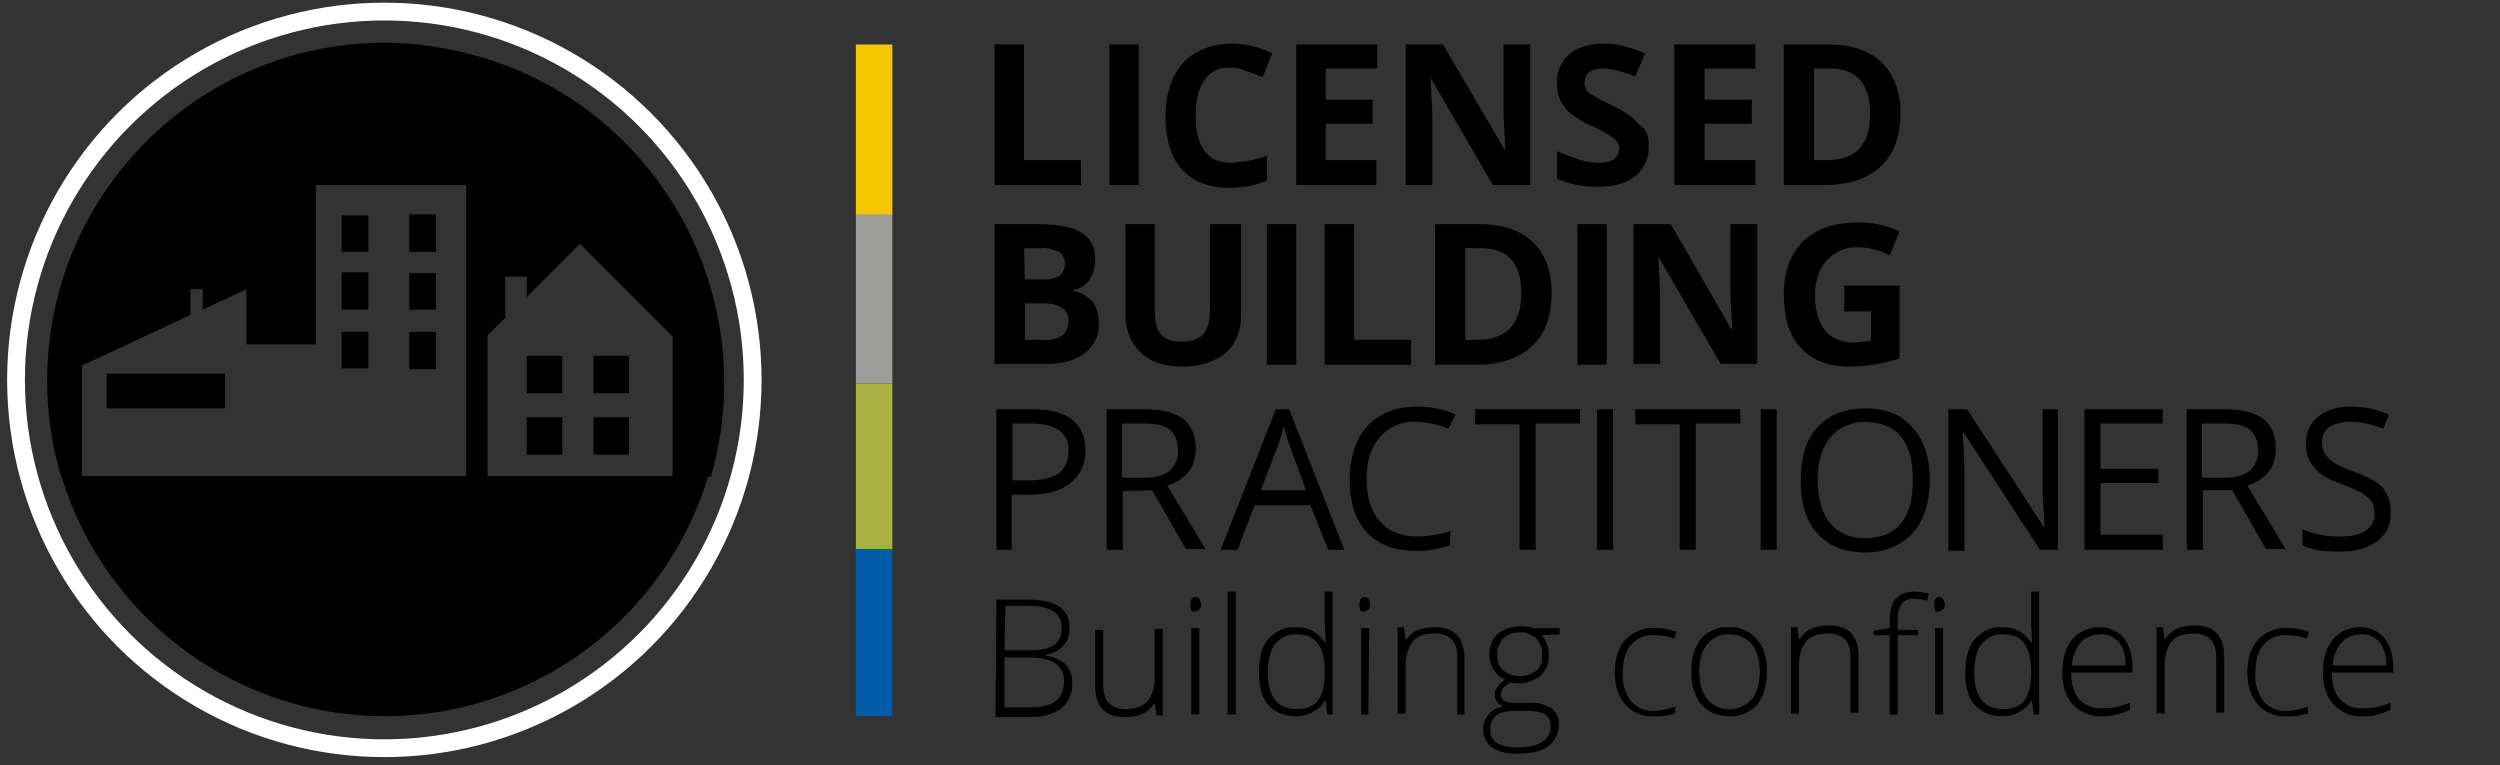 <svg id="Layer_1" xmlns="http://www.w3.org/2000/svg" viewBox="0 0 281 86"><rect x="0" y="0" width="281" height="86" fill="#333333" stroke="none"/><style>.st0{fill:#000}.st1{fill:none;stroke:#fefefe;stroke-width:1.808}.st2{fill:#fefefe}.st3{fill:#bbd031}.st4{fill:#0066b2}.st5{fill:#939598}.st6{fill:#f1c007}.st7{fill:none;stroke:#fff;stroke-width:2;stroke-miterlimit:10}.st8{fill:#a9b240}.st9{fill:#005ca9}.st10{fill:#9d9d9c}.st11{fill:#f5c500}</style><circle class="st7" cx="43.2" cy="42.7" r="41.4"/><path class="st0" d="M59.2 51.1h4v-4.2h-4v4.2zm0-6.9h4V40h-4v4.2zM43.3 4.8c-21 0-38 17-38 38 0 3.6.5 7.3 1.6 10.8h2.3V41.1l12.2-5.7v-2.9h1.4v2.3l4.9-2.3v6.2h7.8V20.8h16.9v32.8h2.4V37.7l2.1-2.1h-.1v-4.5h2.4v2.3l6-6 10.4 10.4v15.8h4.3C85.7 33.5 74.2 12.3 54 6.4c-3.5-1-7.1-1.6-10.7-1.6M46 41.5h3v-4.2h-3v4.2zm20.7 9.6h4v-4.2h-4v4.2zm0-6.9h4V40h-4v4.2zM46 28.3h3v-4.2h-3v4.2zm-7.6 6.5h3v-4.2h-3v4.2zM12 45.9h13.3V42H12v3.9zm26.4-4.5h3v-4.1h-3v4.1zm7.6-6.6h3v-4.1h-3v4.1zm-7.6-6.5h3v-4.1h-3v4.1z"/><path class="st8" d="M96.2 43.1h4.1v18.8h-4.1z"/><path class="st9" d="M96.2 61.7h4.1v18.8h-4.1z"/><path class="st10" d="M96.2 24h4.1v19.1h-4.1z"/><path class="st11" d="M96.2 5h4.1v19.1h-4.1z"/><path class="st0" d="M43.3 80.5c16.7 0 31.5-11 36.3-27H6.9c4.9 16.1 19.7 27 36.4 27zM111.8 20.8V5h3.3v13h6.4v2.8h-9.7zM124.7 20.8V5h3.3v15.8h-3.3zM138.3 7.6c-1.1-.1-2.3.4-2.9 1.4-.7.9-1 2.3-1 4 0 3.5 1.3 5.3 4 5.3 1.4-.1 2.7-.3 4-.8v2.8c-1.4.6-2.9.8-4.3.8-2.3 0-4-.7-5.3-2.1-1.2-1.4-1.8-3.4-1.8-6 0-1.5.3-3 .9-4.3.6-1.2 1.4-2.2 2.6-2.8 1.2-.7 2.6-1 3.9-1 1.6 0 3.2.4 4.6 1.1l-1.1 2.7c-.6-.3-1.2-.5-1.8-.7-.6-.3-1.2-.4-1.8-.4zM154.8 20.8h-9.1V5h9.1v2.7H149v3.5h5.3v2.7H149V18h5.7v2.8zM172 20.8h-4.2l-6.9-11.9h-.1c.1 2.1.2 3.6.2 4.5v7.4h-3V5h4.2l6.9 11.8h.1c-.1-2-.2-3.5-.2-4.3V5h3v15.8zM185.3 16.4c.1 1.3-.5 2.6-1.5 3.4-1 .8-2.4 1.2-4.3 1.2-1.5 0-3.1-.3-4.5-.9V17c.9.4 1.8.7 2.7 1 .7.2 1.3.3 2 .3.6 0 1.2-.1 1.7-.4.4-.3.6-.8.6-1.2 0-.3-.1-.6-.3-.8-.2-.3-.5-.5-.8-.7-.7-.4-1.4-.8-2.1-1.1-.8-.3-1.5-.8-2.2-1.3-.5-.4-.9-.9-1.2-1.5-.3-.6-.4-1.3-.4-1.9-.1-1.3.5-2.5 1.4-3.3.9-.8 2.3-1.2 3.9-1.2.8 0 1.6.1 2.3.3.8.2 1.6.5 2.3.8l-1.1 2.6c-.7-.3-1.4-.5-2.1-.7-.5-.1-1.1-.2-1.6-.2s-1 .1-1.5.4c-.3.3-.5.7-.5 1.2 0 .3.1.5.2.8.2.3.4.5.7.6.7.4 1.4.8 2.1 1.1 1.5.7 2.5 1.4 3 2.1 1 .6 1.3 1.6 1.2 2.5zM197.3 20.8h-9.1V5h9.1v2.7h-5.7v3.5h5.3v2.7h-5.3V18h5.7v2.8zM213.6 12.7c0 2.6-.7 4.6-2.2 6-1.5 1.4-3.6 2.1-6.4 2.1h-4.5V5h5c2.6 0 4.6.7 6 2 1.4 1.4 2.1 3.3 2.1 5.7zm-3.4.1c0-3.4-1.5-5.1-4.5-5.1h-1.8V18h1.4c3.3 0 4.9-1.7 4.9-5.2zM111.8 25.2h4.9c2.2 0 3.9.3 4.9 1 1 .6 1.5 1.6 1.5 3 0 .8-.2 1.6-.7 2.3-.4.6-1.1 1-1.8 1.1v.1c.8.1 1.6.6 2.2 1.2.5.7.7 1.6.7 2.4.1 1.3-.5 2.6-1.6 3.4-1 .8-2.5 1.2-4.2 1.2h-5.9V25.2zm3.4 6.2h1.9c.7.1 1.4-.1 2-.4.4-.3.6-.9.6-1.4 0-.5-.2-1-.7-1.3-.7-.3-1.4-.5-2.1-.4h-1.8l.1 3.5zm0 2.7v4.1h2.2c.7.1 1.4-.1 2-.5.5-.4.7-1 .7-1.6 0-1.3-.9-2-2.8-2h-2.1zM139.5 25.2v10.2c0 1.1-.2 2.1-.8 3.1-.5.9-1.3 1.6-2.3 2-1.1.5-2.3.7-3.5.7-2 0-3.6-.5-4.7-1.6-1.1-1-1.7-2.5-1.7-4.3V25.2h3.3v9.7c0 1.2.2 2.1.7 2.7.5.6 1.3.8 2.4.8 1.1 0 1.9-.3 2.4-.9.5-.6.7-1.5.7-2.7v-9.6h3.5zM142.4 40.9V25.2h3.3V41h-3.3zM148.9 40.9V25.2h3.3v13h6.4V41h-9.7zM174.4 32.9c0 2.6-.7 4.6-2.2 6-1.5 1.4-3.6 2.1-6.4 2.1h-4.5V25.2h5c2.6 0 4.6.7 6 2 1.4 1.4 2.1 3.3 2.1 5.7zm-3.4.1c0-3.4-1.5-5.1-4.5-5.1h-1.8v10.3h1.4c3.2 0 4.9-1.8 4.9-5.2zM177.3 40.9V25.2h3.3V41h-3.3zM197.6 40.9h-4.2L186.5 29h-.1c.1 2.1.2 3.6.2 4.5v7.4h-3V25.2h4.2l6.8 11.8h.1c-.1-2-.2-3.5-.2-4.3v-7.5h3v15.7zM207.2 32.1h6.3v8.2c-.9.3-1.9.5-2.9.7-.9.1-1.8.2-2.7.2-2.4 0-4.2-.7-5.5-2.1-1.3-1.4-1.9-3.4-1.9-6 0-2.5.7-4.5 2.2-6 1.5-1.4 3.5-2.1 6.1-2.1 1.6 0 3.2.3 4.7 1l-1.1 2.7c-1.1-.6-2.3-.9-3.6-.9-1.3-.1-2.6.5-3.5 1.5-.9 1-1.3 2.3-1.3 3.9 0 1.7.4 3 1.1 3.9.7.9 1.9 1.4 3.1 1.4.7 0 1.4-.1 2.1-.2V35h-3v-2.9zM122 50.6c0 1.6-.6 2.8-1.7 3.7s-2.7 1.3-4.7 1.3h-1.9v6.2H112V46h4.1c3.9 0 5.9 1.6 5.9 4.6zm-8.2 3.4h1.7c1.6 0 2.8-.3 3.5-.8.7-.5 1.1-1.4 1.1-2.5.1-.9-.3-1.8-1-2.3-.7-.5-1.7-.8-3.2-.8h-2.1V54zM126.2 55.2v6.6h-1.8V46h4.3c1.9 0 3.4.4 4.3 1.1.9.7 1.4 1.9 1.4 3.3 0 2.1-1.1 3.5-3.2 4.2l4.3 7.1h-2.2l-3.8-6.6-3.3.1zm0-1.5h2.5c1.3 0 2.2-.3 2.8-.8.6-.6 1-1.4.9-2.3 0-1-.3-1.8-.9-2.3-.6-.5-1.6-.7-3-.7h-2.4v6.1zM149.3 61.8l-2-5H141l-1.9 5h-1.9l6.2-15.8h1.5l6.2 15.8h-1.8zm-2.5-6.7l-1.8-4.9c-.2-.6-.5-1.4-.7-2.3-.2.8-.4 1.5-.7 2.3l-1.9 4.9h5.1zM159.2 47.4c-1.6-.1-3.1.6-4.1 1.7-1 1.2-1.5 2.7-1.5 4.7 0 2.1.5 3.7 1.5 4.8 1 1.1 2.3 1.7 4.1 1.7 1.3 0 2.6-.2 3.8-.6v1.6c-1.3.4-2.7.7-4 .6-2.3 0-4.1-.7-5.4-2.1-1.3-1.4-1.9-3.4-1.9-6 0-1.5.3-2.9.9-4.3.6-1.2 1.5-2.2 2.6-2.8 1.2-.7 2.6-1 4.1-1 1.5 0 3 .3 4.3.9l-.8 1.6c-1.1-.5-2.3-.7-3.6-.8zM172.6 61.8h-1.8V47.7h-5V46h11.8v1.6h-5v14.2zM179.5 61.8V46h1.8v15.8h-1.8zM190.6 61.8h-1.8V47.7h-5V46h11.8v1.6h-5v14.2zM197.9 61.8V46h1.8v15.8h-1.8zM216.9 53.9c0 2.5-.6 4.5-1.9 6-1.3 1.4-3.1 2.2-5.3 2.2-2.3 0-4.1-.7-5.4-2.1-1.3-1.4-1.9-3.4-1.9-6s.6-4.6 1.9-6c1.3-1.4 3.1-2.1 5.4-2.1 2.3 0 4 .7 5.3 2.2 1.2 1.3 1.9 3.3 1.9 5.8zm-12.6 0c0 2.1.5 3.8 1.4 4.9s2.2 1.7 4 1.7c1.7 0 3.1-.6 4-1.7.9-1.1 1.3-2.7 1.3-4.9 0-2.1-.4-3.7-1.3-4.8-.9-1.1-2.2-1.6-3.9-1.7-1.7 0-3.1.6-4 1.7-1 1.1-1.5 2.7-1.5 4.8zM231.4 61.8h-2.1l-8.6-13.2h-.1c.1 1.6.2 3 .2 4.3v9H219V46h2.1l8.6 13.2h.1c0-.2 0-.8-.1-1.9s-.1-1.8-.1-2.3v-9h1.7v15.8zM243.1 61.8h-8.8V46h8.8v1.6h-7v5.1h6.5v1.6h-6.5v5.8h7v1.7zM247.6 55.2v6.6h-1.8V46h4.3c1.9 0 3.4.4 4.3 1.1.9.7 1.4 1.9 1.4 3.3 0 2.1-1.1 3.5-3.2 4.2l4.3 7.1h-2.2l-3.8-6.6h-3.3zm0-1.5h2.5c1.3 0 2.2-.3 2.8-.8.6-.6 1-1.4.9-2.3 0-1-.3-1.8-.9-2.3-.6-.5-1.6-.7-3-.7h-2.4v6.1zM268.7 57.6c.1 1.3-.5 2.5-1.5 3.2-1 .8-2.4 1.2-4.1 1.2-1.9 0-3.3-.2-4.3-.7v-1.8c.7.3 1.4.5 2.1.6.7.2 1.5.2 2.3.2 1.2 0 2.1-.2 2.8-.7.6-.5 1-1.2.9-1.9 0-.5-.1-.9-.3-1.3-.3-.4-.7-.7-1.1-1-.8-.4-1.5-.7-2.3-1-1.5-.5-2.5-1.1-3.1-1.9-.7-.8-1-1.8-.9-2.8 0-1.1.5-2.2 1.4-2.9 1-.8 2.3-1.1 3.6-1.1 1.5 0 3 .3 4.3.9l-.6 1.6c-1.2-.5-2.5-.8-3.8-.8-.8 0-1.6.2-2.3.6-.5.4-.9 1.1-.8 1.7 0 .5.1.9.3 1.3.3.4.6.7 1 1 .7.4 1.4.7 2.2 1 1.7.6 2.8 1.2 3.4 1.9.5.8.9 1.7.8 2.7zM112 67.4h3.6c1.6 0 2.8.3 3.5.8.8.6 1.2 1.5 1.1 2.5 0 .7-.2 1.4-.7 1.9-.5.5-1.2.9-2 1v.1c.8.1 1.7.4 2.3 1 .5.6.8 1.3.7 2.1.1 1.1-.4 2.1-1.2 2.8-.8.6-1.9 1-3.4 1h-4l.1-13.2zm.9 5.7h2.9c1.2 0 2.1-.2 2.7-.6.6-.5.9-1.2.8-1.9.1-.8-.3-1.5-.9-1.9-.6-.4-1.6-.6-2.8-.6H113l-.1 5zm0 .8v5.6h3.1c2.4 0 3.6-1 3.6-2.9 0-1.8-1.3-2.7-3.8-2.7h-2.9zM124 70.7v6.2c0 1 .2 1.7.6 2.1.5.5 1.2.7 1.9.7 1.1 0 2-.3 2.5-.9.5-.6.8-1.5.8-2.8v-5.3h.9v9.7h-.7l-.2-1.3h-.1c-.6 1-1.7 1.5-3.3 1.5-2.2 0-3.3-1.2-3.3-3.5v-6.3h.9zM133.8 68c0-.6.2-.9.6-.9.2 0 .3.1.4.2.1.2.2.4.2.6 0 .2 0 .4-.2.6-.1.1-.2.2-.4.2-.4.2-.6-.1-.6-.7zm1 12.3h-.9v-9.7h.9v9.7zM138.9 80.3h-.9V66.5h.9v13.8zM145.7 70.5c.6 0 1.2.1 1.8.4.6.3 1 .8 1.4 1.3h.1c0-.7-.1-1.5-.1-2.2v-3.5h.9v13.8h-.6l-.2-1.5h-.1c-.7 1.1-1.9 1.7-3.2 1.7-1.3 0-2.3-.4-3.1-1.2-.7-.8-1.1-2-1.1-3.6 0-1.7.3-2.9 1-3.8.9-1 2-1.5 3.2-1.4zm0 .8c-.9-.1-1.8.4-2.4 1.1-.5.7-.8 1.8-.8 3.2 0 2.7 1.1 4.1 3.2 4.1 1.1 0 1.9-.3 2.4-.9.5-.6.8-1.7.8-3.1v-.2c0-1.5-.3-2.6-.8-3.2-.5-.7-1.3-1-2.4-1zM152.8 68c0-.6.2-.9.6-.9.2 0 .3.1.4.2.1.2.2.4.2.6 0 .2 0 .4-.2.6-.1.1-.2.2-.4.2-.4.2-.6-.1-.6-.7zm1 12.3h-.8v-9.7h.9l-.1 9.7zM163.8 80.3V74c0-1-.2-1.7-.6-2.1-.5-.5-1.2-.7-1.9-.7-1.2 0-2 .3-2.5.9-.5.6-.8 1.5-.8 2.8v5.3h-.9v-9.7h.7l.2 1.5c.6-1 1.7-1.5 3.3-1.5 2.2 0 3.3 1.2 3.3 3.5v6.3h-.8zM175.3 70.7v.6l-2 .1c.5.6.8 1.4.8 2.2 0 .9-.3 1.7-.9 2.3-.7.6-1.6.9-2.5.9-.3 0-.6 0-.9-.1-.3.2-.6.4-.8.6-.2.2-.3.5-.3.8 0 .3.1.5.4.7.4.2.8.2 1.2.2h1.7c.8-.1 1.7.2 2.4.6.6.5.9 1.2.8 1.9 0 .9-.4 1.8-1.2 2.4-.8.6-2 .8-3.5.8-1 .1-2-.2-2.8-.7-.6-.4-1-1.2-1-2 0-.6.2-1.2.6-1.7.5-.5 1-.8 1.7-.9-.3-.1-.5-.3-.7-.5-.2-.2-.3-.5-.3-.8 0-.6.4-1.2 1.2-1.7-.5-.2-1-.6-1.3-1.1-.3-.5-.5-1.1-.5-1.7 0-.9.3-1.7.9-2.3.7-.6 1.6-.9 2.5-.9.5 0 1 0 1.5.2h3zM167.5 82c0 1.3 1 2 3 2 2.5 0 3.8-.8 3.8-2.4 0-.5-.2-1-.6-1.3-.6-.3-1.3-.4-1.9-.4h-1.6c-1.8 0-2.7.7-2.7 2.1zm.8-8.3c0 .7.2 1.3.7 1.7 1.1.8 2.6.8 3.7 0 .5-.5.7-1.1.6-1.8.1-.7-.2-1.4-.7-1.9-.5-.4-1.2-.7-1.9-.6-.7 0-1.3.2-1.8.7-.4.6-.7 1.2-.6 1.9zM185.9 80.5c-1.2.1-2.4-.4-3.2-1.3-.8-.9-1.2-2.1-1.2-3.6 0-1.6.4-2.8 1.2-3.7.9-.9 2.1-1.4 3.3-1.3.8 0 1.6.1 2.4.4l-.2.8c-.7-.3-1.4-.4-2.2-.4-1-.1-2 .3-2.7 1.1-.6.7-.9 1.8-.9 3.2-.1 1.1.3 2.2.9 3.1.6.7 1.6 1.2 2.6 1.1.8 0 1.7-.2 2.4-.5v.8c-.8.2-1.6.4-2.4.3zM198.6 75.5c0 1.6-.4 2.8-1.1 3.7-.8.9-2 1.4-3.2 1.3-.8 0-1.6-.2-2.2-.6-.7-.4-1.2-1-1.5-1.8-.4-.8-.5-1.7-.5-2.6 0-1.6.4-2.8 1.1-3.7.8-.9 2-1.4 3.1-1.3 1.2-.1 2.3.4 3.1 1.3.9.9 1.2 2.1 1.2 3.7zm-7.6 0c0 1.3.3 2.4.9 3.1 1.2 1.4 3.3 1.5 4.7.3l.3-.3c.6-.7.9-1.8.9-3.1s-.3-2.4-.9-3.1c-.6-.7-1.5-1.1-2.5-1.1-1-.1-1.9.4-2.5 1.1-.6.7-.9 1.8-.9 3.1zM208 80.3V74c0-1-.2-1.7-.6-2.1-.5-.5-1.2-.7-1.9-.7-1.2 0-2 .3-2.5.9-.5.6-.8 1.5-.8 2.8v5.3h-.9v-9.7h.7l.2 1.3h.1c.6-1 1.7-1.5 3.3-1.5 2.2 0 3.3 1.2 3.3 3.5v6.3h-.9zM215.6 71.4h-2.3v8.9h-.9v-8.9h-1.8v-.5l1.8-.3v-.7c0-1.2.2-2.1.7-2.6s1.1-.8 2.1-.8c.5 0 1.1.1 1.6.2l-.2.8c-.5-.1-.9-.2-1.4-.2-.6-.1-1.1.2-1.5.6-.3.6-.5 1.3-.4 2v.9h2.3v.6zm1.8-3.4c0-.6.2-.9.6-.9.2 0 .3.1.4.2.1.2.2.4.2.6 0 .2 0 .4-.2.6-.1.1-.2.2-.4.2-.5.2-.6-.1-.6-.7zm1 12.3h-.9v-9.7h.9v9.7zM225.1 70.5c.6 0 1.2.1 1.8.4.6.3 1 .8 1.4 1.3h.1c0-.7-.1-1.5-.1-2.2v-3.5h.9v13.8h-.6l-.2-1.5h-.1c-.7 1.1-1.9 1.7-3.2 1.7-1.3 0-2.3-.4-3.1-1.2-.7-.8-1.1-2-1.1-3.6 0-1.7.3-2.9 1-3.8.9-1 2.1-1.5 3.2-1.4zm0 .8c-.9-.1-1.8.4-2.4 1.1-.5.7-.8 1.8-.8 3.2 0 2.7 1.1 4.1 3.2 4.1 1.1 0 1.9-.3 2.4-.9.5-.6.8-1.7.8-3.1v-.2c0-1.5-.3-2.6-.8-3.2-.5-.7-1.3-1-2.4-1zM236.3 80.5c-1.2.1-2.4-.4-3.3-1.3-.8-.9-1.2-2.1-1.2-3.6 0-1.6.4-2.8 1.1-3.7.7-.9 1.9-1.4 3.1-1.4 1 0 2 .4 2.7 1.2.7.9 1 2.1 1 3.2v.7h-6.9c0 1.3.3 2.3.9 3 .7.7 1.6 1.1 2.6 1 .5 0 1 0 1.5-.1s1.1-.3 1.6-.5v.8c-.5.2-1 .4-1.5.5-.6.2-1.1.2-1.6.2zm-.2-9.2c-.8 0-1.7.3-2.2.9-.6.7-1 1.7-1 2.6h6c.1-.9-.2-1.9-.7-2.6-.6-.6-1.4-1-2.1-.9zM249.1 80.3V74c0-1-.2-1.7-.6-2.1-.5-.5-1.2-.7-1.9-.7-1.2 0-2 .3-2.5.9-.5.6-.8 1.5-.8 2.8v5.3h-.9v-9.7h.7l.2 1.3h.1c.6-1 1.7-1.5 3.3-1.5 2.2 0 3.3 1.2 3.3 3.5v6.3h-.9zM257 80.5c-1.2.1-2.4-.4-3.2-1.3-.8-.9-1.2-2.1-1.2-3.6 0-1.6.4-2.8 1.2-3.7.9-.9 2.1-1.4 3.3-1.3.8 0 1.6.1 2.4.4l-.2.8c-.7-.3-1.4-.4-2.2-.4-1-.1-2 .3-2.7 1.1-.6.7-.9 1.8-.9 3.2-.1 1.1.3 2.2.9 3.1.6.7 1.6 1.2 2.6 1.1.8 0 1.7-.2 2.4-.5v.8c-.8.2-1.6.4-2.4.3zM265.6 80.5c-1.2.1-2.4-.4-3.3-1.3-.8-.9-1.2-2.1-1.2-3.6 0-1.6.4-2.8 1.1-3.7.7-.9 1.9-1.4 3.1-1.4 1 0 2 .4 2.7 1.2.7.9 1 2.1 1 3.2v.7h-6.9c0 1.3.3 2.3.9 3 .7.7 1.6 1.1 2.6 1 .5 0 1 0 1.5-.1s1.1-.3 1.6-.5v.8c-.5.2-1 .4-1.5.5-.5.2-1 .2-1.6.2zm-.2-9.2c-.8 0-1.7.3-2.2.9-.6.7-1 1.7-1 2.6h6c.1-.9-.2-1.9-.7-2.6-.6-.6-1.3-1-2.1-.9z"/></svg>
